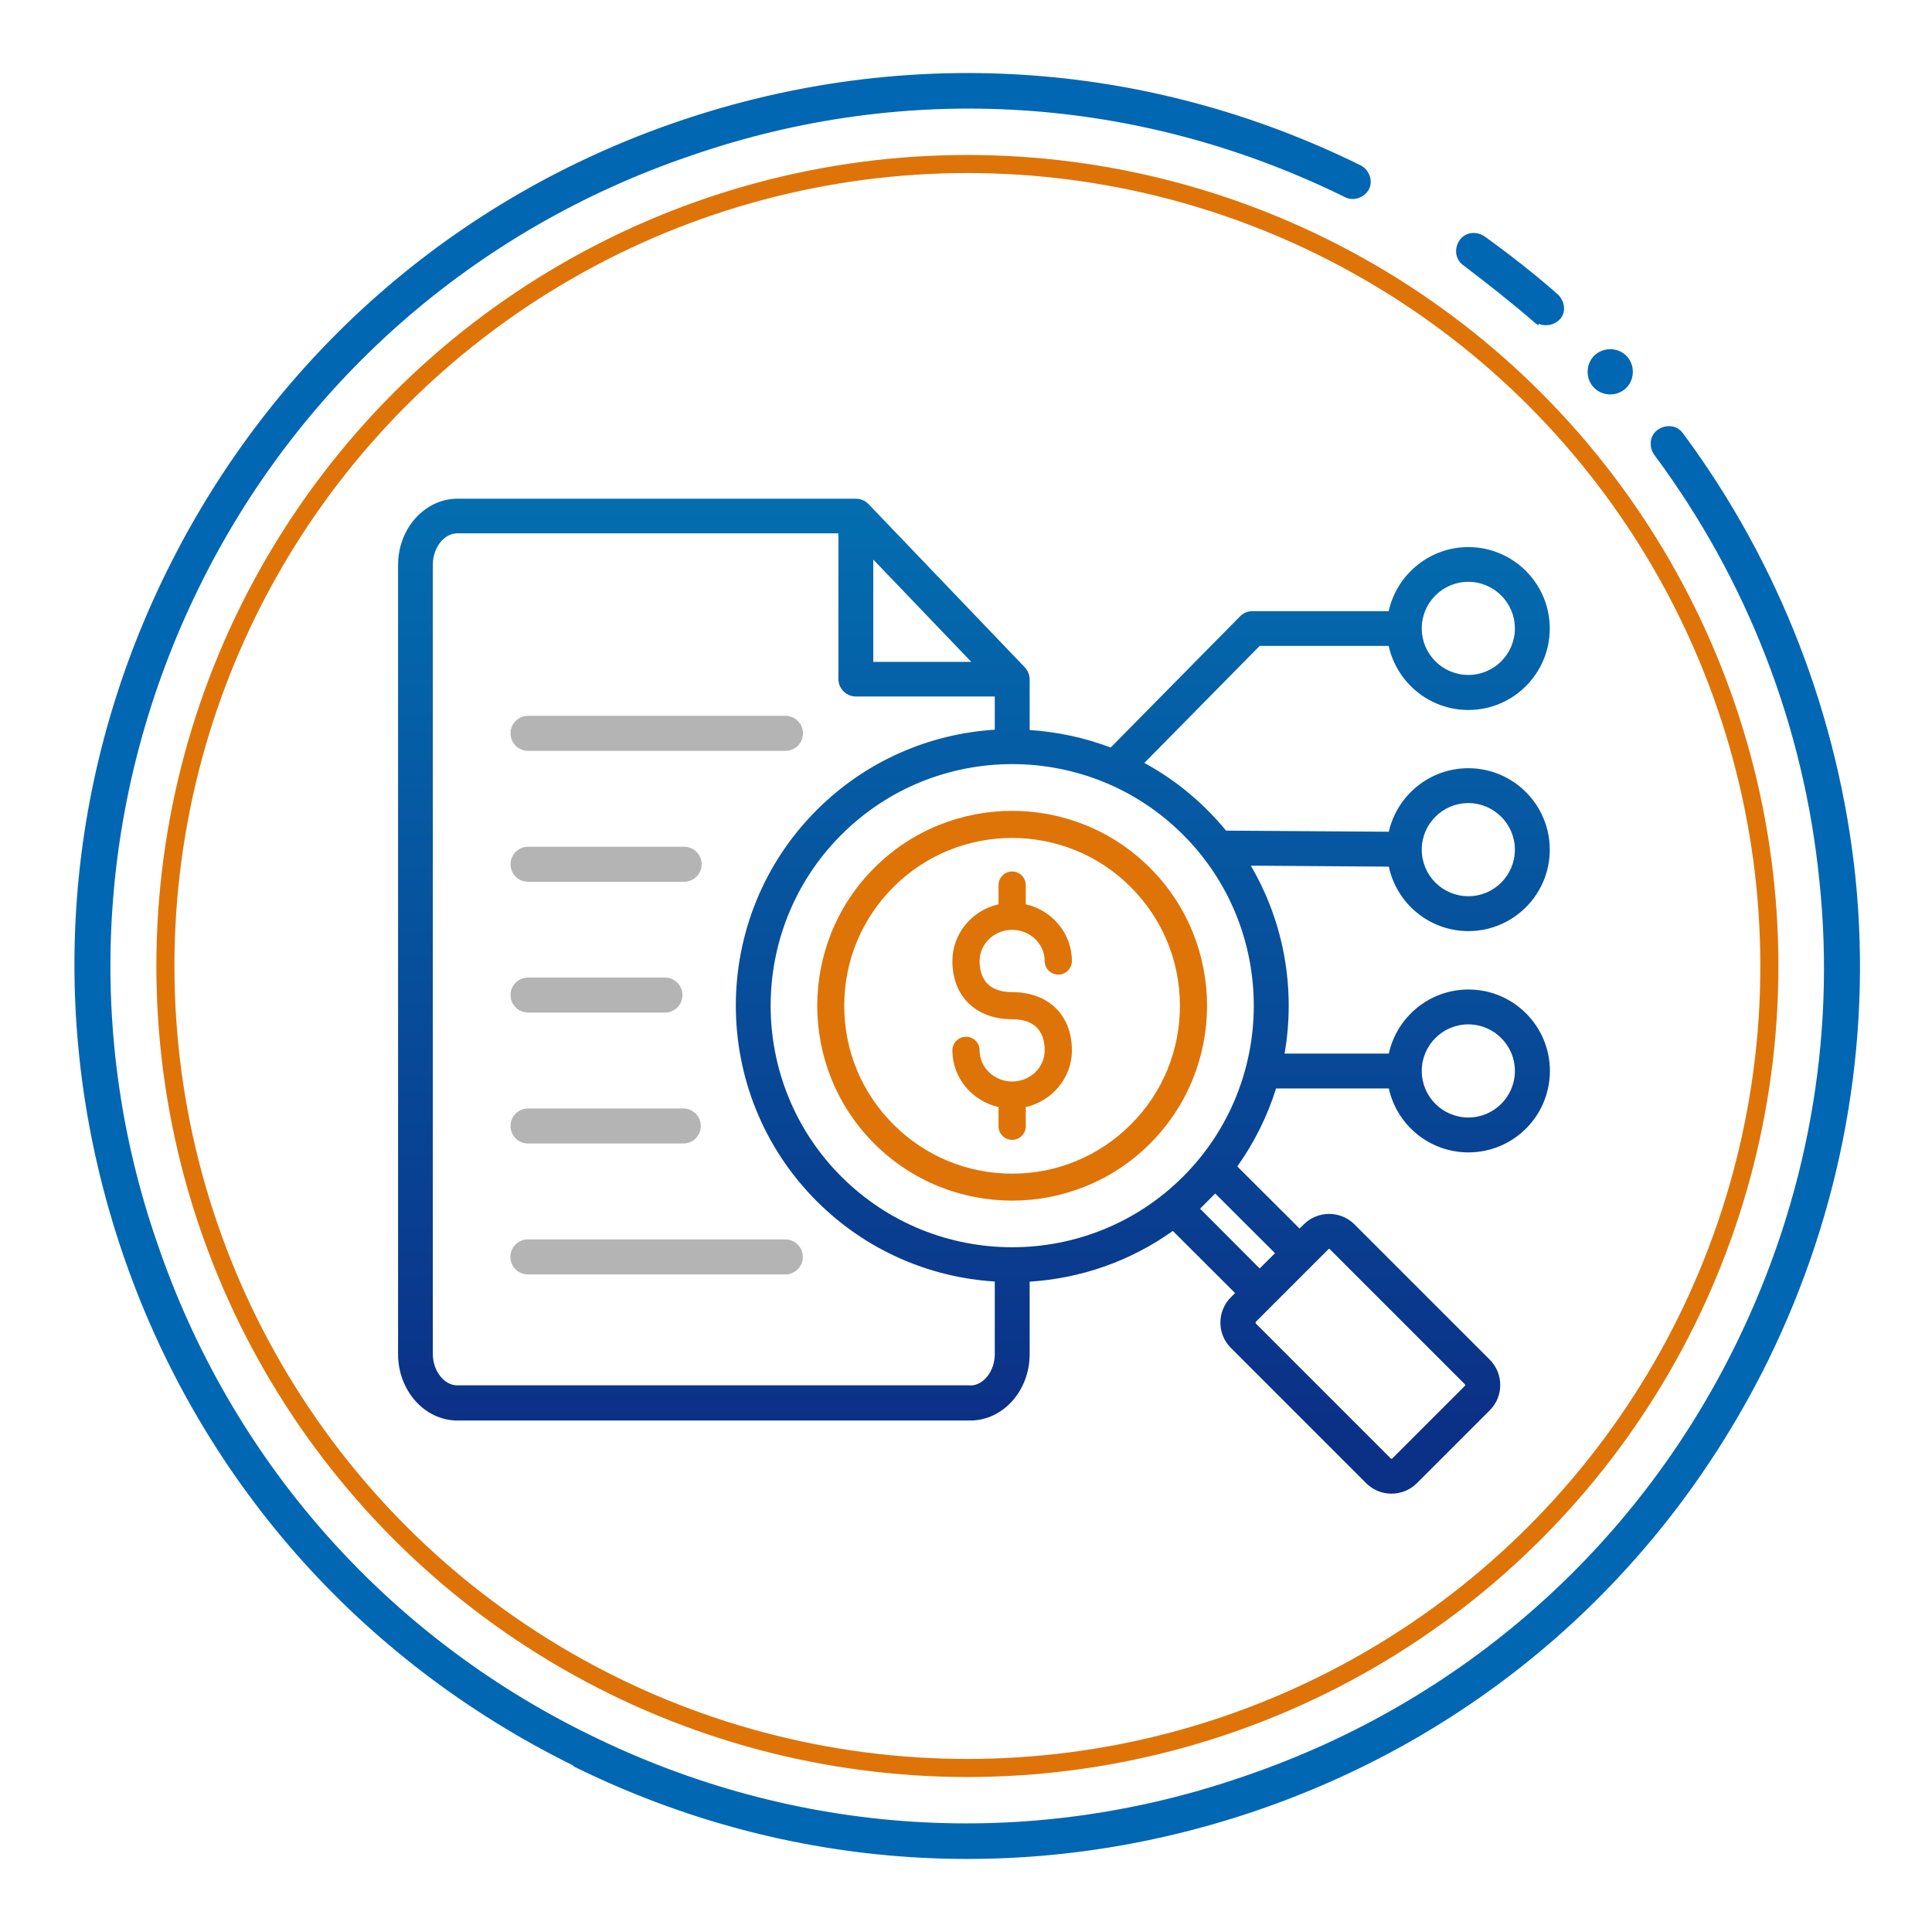 <?xml version="1.0" encoding="UTF-8"?>
<svg id="_圖層_1" xmlns="http://www.w3.org/2000/svg" xmlns:xlink="http://www.w3.org/1999/xlink" version="1.1" viewBox="0 0 139 139">
  <!-- Generator: Adobe Illustrator 29.7.1, SVG Export Plug-In . SVG Version: 2.1.1 Build 8)  -->
  <defs>
    <style>
      .st0 {
        fill: #de7408;
      }

      .st1 {
        fill: none;
        stroke: #de7408;
        stroke-miterlimit: 10;
        stroke-width: 1.3px;
      }

      .st2 {
        fill: #b4b4b5;
      }

      .st2, .st3 {
        fill-rule: evenodd;
      }

      .st4 {
        fill: #0167b3;
      }

      .st3 {
        fill: url(#_未命名漸層_203);
      }
    </style>
    <linearGradient id="_未命名漸層_203" data-name="未命名漸層 203" x1="70.07" y1="35.52" x2="70.07" y2="102.14" gradientUnits="userSpaceOnUse">
      <stop offset="0" stop-color="#036eb0"/>
      <stop offset="1" stop-color="#0b3187"/>
    </linearGradient>
  </defs>
  <circle class="st1" cx="69.6" cy="69.5" r="57.7"/>
  <g>
    <g>
      <path class="st4" d="M110.7,23.4s-.2-.1-.3-.2c-1.6-1.4-3.4-2.8-5.1-4.1-.6-.4-.7-1.2-.3-1.8.4-.6,1.2-.7,1.8-.3,1.8,1.3,3.6,2.7,5.3,4.2.5.5.6,1.3.1,1.8-.4.4-1,.5-1.5.3v.1Z"/>
      <path class="st4" d="M41.2,127c-15.4-7.6-26.9-20.7-32.4-36.9-5.5-16.2-4.4-33.6,3.2-49,7.6-15.4,20.7-26.9,36.9-32.4,16.2-5.5,33.6-4.4,49,3.2.6.3.9,1.1.6,1.7s-1.1.9-1.7.6c-14.8-7.3-31.5-8.4-47.1-3-15.6,5.3-28.2,16.4-35.4,31.1-7.2,14.7-8.4,31.5-3,47.1,5.3,15.6,16.4,28.2,31.1,35.4,14.8,7.3,31.5,8.4,47.1,3,15.6-5.3,28.2-16.4,35.4-31.1,5.1-10.4,7.2-21.9,6-33.3-1.1-11.1-5.2-21.7-11.9-30.7-.4-.6-.3-1.4.3-1.8.6-.4,1.4-.3,1.8.3,6.9,9.3,11.2,20.4,12.4,32,1.2,11.9-1,23.9-6.3,34.7-7.6,15.4-20.7,26.9-36.9,32.4-16.2,5.5-33.6,4.4-49-3.2,0,0-.1-.1-.1-.1Z"/>
    </g>
    <path class="st4" d="M117.3,27.5c-.4.8-1.4,1.1-2.2.7s-1.1-1.4-.7-2.2,1.4-1.1,2.2-.7,1.1,1.4.7,2.2Z"/>
  </g>
  <g>
    <path class="st3" d="M85.12,84.65c6.78-6.78,6.78-17.81,0-24.59-6.78-6.78-17.81-6.78-24.59,0-6.78,6.78-6.78,17.81,0,24.59,6.78,6.78,17.81,6.78,24.59,0ZM91.72,90.17l-1.09,1.09-4.29-4.3,1.09-1.09,4.3,4.29ZM95.62,89.85s.04.01.05.02l9.73,9.73s.03.07,0,.1l-5.24,5.24s-.07.03-.09,0l-9.73-9.73v-.1l5.24-5.24s.02-.02.05-.02h0ZM69.81,99.68c.95,0,1.76-1.03,1.76-2.26v-5.22c-4.67-.29-9.25-2.22-12.81-5.78-7.76-7.76-7.76-20.38,0-28.14,3.56-3.56,8.15-5.49,12.81-5.78v-2.39h-9.99c-.69,0-1.26-.56-1.26-1.26v-10.48h-27.42c-.95,0-1.76,1.03-1.76,2.26v56.78c0,1.22.81,2.26,1.76,2.26h36.9ZM62.83,40.26l7.05,7.36h-7.05v-7.36h0ZM105.64,73.7c1.84,0,3.35,1.5,3.35,3.35s-1.5,3.35-3.35,3.35-3.35-1.5-3.35-3.35c0-1.85,1.5-3.35,3.35-3.35h0ZM105.64,41.86c1.84,0,3.35,1.5,3.35,3.35s-1.5,3.35-3.35,3.35-3.35-1.5-3.35-3.35c0-1.85,1.5-3.35,3.35-3.35ZM105.64,57.78c1.84,0,3.35,1.5,3.35,3.35s-1.5,3.35-3.35,3.35-3.35-1.5-3.35-3.35c0-1.85,1.5-3.35,3.35-3.35ZM105.64,66.99c3.24,0,5.86-2.63,5.86-5.86s-2.62-5.86-5.86-5.86c-2.79,0-5.13,1.96-5.72,4.57l-11.71-.08c-1.65-2.01-3.65-3.66-5.88-4.87l8.3-8.42h9.28c.58,2.63,2.92,4.61,5.73,4.61,3.24,0,5.86-2.63,5.86-5.86s-2.62-5.86-5.86-5.86c-2.8,0-5.15,1.98-5.73,4.61h-9.8c-.34,0-.66.13-.89.37l-9.31,9.44c-1.88-.71-3.85-1.13-5.83-1.26v-3.64c0-.32-.13-.63-.35-.87l-11.24-11.74c-.24-.25-.57-.39-.91-.39h-28.67c-2.35,0-4.27,2.14-4.27,4.77v56.78c0,2.63,1.92,4.77,4.27,4.77h36.9c2.35,0,4.27-2.14,4.27-4.77v-5.22c3.63-.23,7.21-1.44,10.3-3.65l4.48,4.47-.3.3c-1.01,1.01-1.01,2.64,0,3.65l9.73,9.73c1.01,1.01,2.64,1,3.65,0l5.24-5.24c1.01-1,1.01-2.64,0-3.65l-9.73-9.73c-1.01-1.01-2.64-1-3.65,0l-.3.3-4.48-4.47c1.24-1.74,2.17-3.64,2.79-5.61h8.11c.58,2.63,2.92,4.6,5.73,4.6,3.24,0,5.86-2.63,5.86-5.86s-2.62-5.86-5.86-5.86c-2.8,0-5.15,1.97-5.73,4.61h-7.5c.8-4.59-.01-9.4-2.43-13.52l9.93.07c.56,2.65,2.92,4.64,5.73,4.64h0Z"/>
    <path class="st0" d="M82.74,62.44c-5.47-5.47-14.37-5.47-19.84,0-5.47,5.47-5.47,14.37,0,19.84,2.74,2.74,6.33,4.1,9.92,4.1s7.19-1.37,9.92-4.1c5.47-5.47,5.47-14.37,0-19.84ZM81.36,80.9c-2.28,2.28-5.31,3.54-8.54,3.54s-6.26-1.26-8.54-3.54c-2.28-2.28-3.54-5.31-3.54-8.54s1.26-6.26,3.54-8.54c4.71-4.71,12.37-4.71,17.07,0,2.28,2.28,3.54,5.31,3.54,8.54s-1.25,6.26-3.53,8.54h0ZM70.48,69.14c0,1.02.41,2.24,2.34,2.24,2.61,0,4.3,1.65,4.3,4.19,0,1.98-1.42,3.65-3.32,4.08v1.38c0,.54-.44.98-.98.98s-.98-.44-.98-.98v-1.38c-1.9-.43-3.32-2.1-3.32-4.08,0-.54.44-.98.98-.98s.98.44.98.98c0,1.23,1.05,2.24,2.34,2.24s2.34-1,2.34-2.24c0-1.02-.41-2.24-2.34-2.24-2.61,0-4.3-1.65-4.3-4.19,0-1.98,1.42-3.65,3.32-4.08v-1.38c0-.54.44-.98.98-.98s.98.44.98.98v1.38c1.9.43,3.32,2.1,3.32,4.08,0,.54-.44.98-.98.98s-.98-.44-.98-.98c0-1.23-1.05-2.24-2.34-2.24s-2.34,1-2.34,2.24Z"/>
    <path class="st2" d="M57.76,90.43c0,.69-.56,1.26-1.26,1.26h-18.52c-.69,0-1.26-.56-1.26-1.26s.56-1.26,1.26-1.26h18.52c.69,0,1.26.56,1.26,1.26ZM36.73,81.01c0-.69.56-1.26,1.26-1.26h11.17c.69,0,1.26.56,1.26,1.26s-.56,1.26-1.26,1.26h-11.17c-.69,0-1.26-.56-1.26-1.26ZM36.73,71.59c0-.69.56-1.26,1.26-1.26h9.85c.69,0,1.26.56,1.26,1.26s-.56,1.26-1.26,1.26h-9.85c-.69,0-1.26-.56-1.26-1.26h0ZM36.73,62.18c0-.69.56-1.26,1.26-1.26h11.23c.7,0,1.26.56,1.26,1.26s-.56,1.26-1.26,1.26h-11.23c-.69,0-1.26-.56-1.26-1.26ZM36.73,52.76c0-.69.56-1.26,1.26-1.26h18.52c.69,0,1.26.56,1.26,1.26s-.56,1.26-1.26,1.26h-18.52c-.69,0-1.26-.56-1.26-1.26Z"/>
  </g>
</svg>